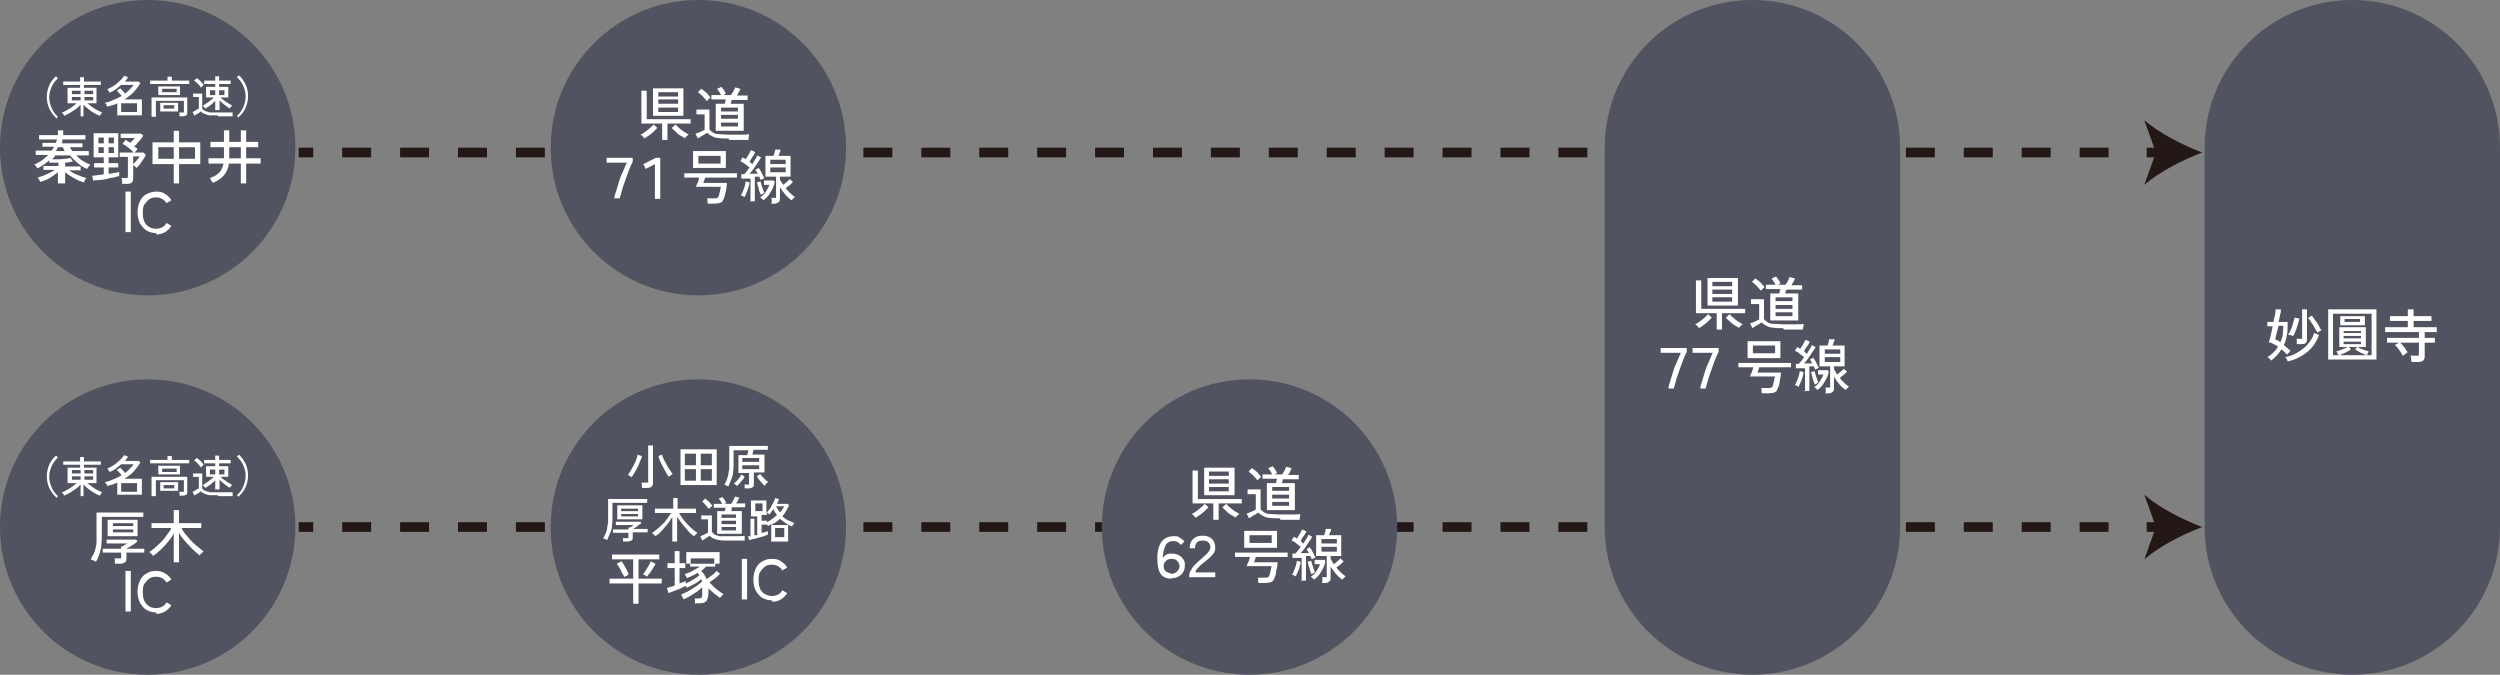 <?xml version="1.0" encoding="UTF-8"?>
<svg id="_レイヤー_1" data-name="レイヤー_1" xmlns="http://www.w3.org/2000/svg" version="1.1" viewBox="0 0 518 139.8">
  <rect x="0" y="0" width="518" height="139.8" fill="#808080" stroke="none"/>
  <!-- Generator: Adobe Illustrator 29.5.1, SVG Export Plug-In . SVG Version: 2.1.0 Build 141)  -->
  <defs>
    <style>
      .st0 {
        stroke-dasharray: 6 6;
      }

      .st0, .st1 {
        fill: none;
        stroke: #231815;
        stroke-miterlimit: 10;
        stroke-width: 2px;
      }

      .st2 {
        fill: #231815;
      }

      .st3 {
        fill: #515360;
      }

      .st4 {
        fill: #fff;
      }
    </style>
  </defs>
  <g>
    <line class="st1" x1="61.9" y1="31.6" x2="64.9" y2="31.6"/>
    <line class="st0" x1="70.9" y1="31.6" x2="441.8" y2="31.6"/>
    <line class="st1" x1="444.8" y1="31.6" x2="447.8" y2="31.6"/>
    <path class="st2" d="M456.3,31.6c-4,1.5-8.9,4-12,6.7l2.4-6.7-2.4-6.7c3.1,2.7,8,5.2,12,6.7Z"/>
  </g>
  <g>
    <line class="st1" x1="61.9" y1="109.2" x2="64.9" y2="109.2"/>
    <line class="st0" x1="70.9" y1="109.2" x2="441.8" y2="109.2"/>
    <line class="st1" x1="444.8" y1="109.2" x2="447.8" y2="109.2"/>
    <path class="st2" d="M456.3,109.2c-4,1.5-8.9,4-12,6.7l2.4-6.7-2.4-6.7c3.1,2.7,8,5.2,12,6.7Z"/>
  </g>
  <g>
    <g>
      <circle class="st3" cx="30.6" cy="30.6" r="30.6"/>
      <g>
        <path class="st4" d="M11.6,24.4c-.6-.5-1-1.2-1.4-1.9-.3-.7-.5-1.5-.5-2.4s.2-1.7.5-2.4c.3-.7.8-1.4,1.4-1.9l.4.4c-.5.5-1,1.1-1.3,1.8-.3.7-.5,1.4-.5,2.2s.2,1.5.5,2.2c.3.7.7,1.2,1.3,1.8l-.4.4Z"/>
        <path class="st4" d="M16.7,24.1v-2.4c-.3.3-.6.6-1,.9-.4.3-.8.5-1.2.8-.4.2-.8.4-1.2.6,0,0,0-.1-.1-.2,0,0-.1-.2-.2-.3,0,0-.1-.1-.2-.2.4-.1.8-.3,1.1-.5.4-.2.7-.4,1.1-.7.3-.2.6-.5.9-.7h-1.9v-3.2h2.6v-.6h-3.5v-.7h3.5v-.9h.8v.9h3.5v.7h-3.5v.6h2.6v3.2h-1.9c.3.2.6.5.9.7.3.2.7.5,1.1.7.4.2.8.4,1.1.5,0,0-.1,0-.2.2,0,0-.1.2-.2.3s-.1.2-.1.2c-.4-.2-.8-.3-1.2-.6-.4-.2-.8-.5-1.2-.8-.4-.3-.7-.6-1-.9v2.4h-.8ZM14.9,19.5h1.8v-.7h-1.8v.7ZM14.9,20.8h1.8v-.7h-1.8v.7ZM17.5,19.5h1.8v-.7h-1.8v.7ZM17.5,20.8h1.8v-.7h-1.8v.7Z"/>
        <path class="st4" d="M24.3,24v-2.6c-.3.2-.7.3-1,.4s-.7.2-1.1.3c0,0,0-.1-.1-.3,0-.1-.1-.2-.2-.3,0,0-.1-.2-.2-.2.6-.1,1.2-.3,1.8-.6.6-.2,1.1-.5,1.7-.8-.1-.2-.3-.4-.5-.6s-.3-.4-.5-.5l.7-.5c.1.1.3.3.5.5s.4.4.5.6c.4-.3.7-.5,1-.9.3-.3.6-.6.8-.9h-2.6c-.4.3-.7.6-1.1.9-.4.3-.8.5-1.3.7,0,0,0-.1-.1-.2s-.1-.2-.2-.3-.1-.2-.2-.2c.3-.1.6-.3,1-.5.3-.2.7-.4,1-.7.3-.3.6-.5.9-.8.3-.3.5-.6.6-.8l.8.3c0,.2-.2.3-.3.5-.1.1-.2.3-.3.4h2.8l.4.3c-.4.7-.9,1.3-1.4,1.9-.6.6-1.2,1-1.9,1.5h3.6v3.3h-5ZM25.1,23.2h3.3v-1.8h-3.3v1.8Z"/>
        <path class="st4" d="M31.1,17.4v-.7h3.6v-.8h.9v.8h3.6v.7h-8ZM31.4,24.1v-3.9h7.4v3.1c0,.3,0,.5-.2.6-.2.1-.4.2-.7.2h-.7c0-.1,0-.2,0-.4,0-.2,0-.3-.1-.4h.7c.1,0,.2,0,.3,0,0,0,0-.1,0-.2v-2.2h-5.8v3.3h-.8ZM32.8,19.7v-1.8h4.5v1.8h-4.5ZM33.2,23.1v-1.8h3.7v1.8h-3.7ZM33.6,19.1h3v-.7h-3v.7ZM33.9,22.5h2.2v-.7h-2.2v.7Z"/>
        <path class="st4" d="M45.1,23.9c-.6,0-1.1,0-1.6,0-.4,0-.8-.2-1.1-.3-.3-.1-.6-.3-.8-.5-.1,0-.2.2-.4.3-.2.1-.3.2-.5.3-.2.1-.3.2-.4.3l-.4-.8c.1,0,.2-.1.4-.2s.3-.2.5-.3.3-.2.4-.2v-2.4h-1.2v-.7h1.9v3.1c.1.2.4.4.6.5.3.1.6.2,1,.3.4,0,.9,0,1.5,0s1.3,0,1.9,0c.5,0,1,0,1.3,0,0,0,0,.1,0,.2,0,.1,0,.2,0,.3s0,.2,0,.3c-.1,0-.3,0-.6,0s-.5,0-.8,0-.6,0-.8,0h-.8ZM41.6,18.1c-.1-.2-.2-.3-.4-.5-.2-.2-.3-.4-.5-.5-.2-.2-.3-.3-.5-.4l.6-.5c.1.1.3.2.5.4s.4.3.5.5c.2.2.3.3.4.5,0,0,0,0-.2.2s-.2.1-.2.2c0,0-.1.1-.2.2ZM44.6,22.9v-2c-.3.3-.6.6-1,.9-.4.3-.7.5-1.1.7,0,0-.1-.2-.2-.3-.1-.1-.2-.2-.3-.3.2-.1.5-.3.8-.5.3-.2.6-.4.8-.6s.5-.4.7-.6h-1.6v-2.2h1.9v-.6h-2.3v-.7h2.3v-.9h.8v.9h2.4v.7h-2.4v.6h1.9v2.2h-1.6c.2.2.4.4.7.6.3.2.6.4.9.6.3.2.6.3.8.5,0,0-.1,0-.2.2,0,0-.1.2-.2.2s-.1.1-.1.2c-.3-.2-.7-.5-1.1-.8-.4-.3-.7-.6-1-.9v2h-.8ZM43.5,19.7h1.1v-1h-1.1v1ZM45.4,19.7h1.1v-1h-1.1v1Z"/>
        <path class="st4" d="M49.5,24.4l-.4-.4c.6-.5,1-1.1,1.3-1.8.3-.7.5-1.4.5-2.2s-.2-1.5-.5-2.2c-.3-.7-.7-1.2-1.3-1.8l.4-.4c.6.5,1,1.2,1.4,1.9.3.7.5,1.5.5,2.4s-.2,1.7-.5,2.4c-.3.7-.8,1.4-1.4,1.9Z"/>
        <path class="st4" d="M12,38v-2.3c-.5.4-1.1.8-1.7,1.2-.7.4-1.3.6-2,.8,0,0,0-.2-.1-.3s-.1-.2-.2-.3c0-.1-.1-.2-.2-.3.6-.2,1.3-.4,1.9-.7.6-.3,1.2-.6,1.7-.9h-2.4v-.8h3.1v-.7c-.3,0-.7,0-1,0-.3,0-.6,0-.9,0,0,0,0-.1,0-.2,0,0,0-.2,0-.3-.3.3-.7.6-1.1.9-.4.3-.9.5-1.3.8,0-.1-.2-.2-.3-.4s-.3-.3-.4-.4c1.2-.5,2.1-1.2,2.9-2h-2.6v-.9h3.3c0-.1.2-.3.3-.4,0-.1.2-.3.2-.4h-2.4v-.8h2.8c0-.2.2-.5.2-.7h-3.7v-.9h3.9c0-.2,0-.3,0-.5,0-.2,0-.3,0-.5h1.1c0,.2,0,.4,0,.5,0,.2,0,.3,0,.5h4.6v.9h-4.8c0,.1,0,.3,0,.4,0,.1,0,.2-.1.4h4.3v.8h-2.6c.1.3.3.5.5.8h3.4v.9h-2.6c.4.4.8.8,1.3,1.1.5.3,1,.6,1.6.8,0,0-.1.2-.2.3s-.2.2-.3.3c0,.1-.1.2-.2.3-.7-.3-1.3-.7-1.9-1.2-.6-.5-1.1-1-1.6-1.6h-3c-.2.3-.5.6-.7.8.4,0,.9,0,1.3,0,.5,0,.9,0,1.4-.1.4,0,.8-.1,1.1-.2l.5.8c-.4,0-1,.2-1.6.2v.8h3.2v.8h-2.4c.5.3,1,.7,1.7.9.6.3,1.3.5,1.9.7,0,0-.2.2-.3.4-.1.2-.2.3-.2.5-.7-.2-1.4-.5-2.1-.9s-1.3-.8-1.8-1.2v2.3h-1ZM11.6,31.3h1.8c0-.1-.2-.3-.2-.4l-.2-.4h-1c-.1.3-.3.5-.4.8Z"/>
        <path class="st4" d="M19.3,37.4l-.2-1c.3,0,.6,0,1-.1.4,0,.9-.1,1.4-.2v-1.4h-2v-.9h2v-1.2h-2.1v-5h5.1v5h-2v1.2h2v.9h-2v1.3c.5,0,.9-.1,1.3-.2.4,0,.7-.1.9-.2v.9c-.3,0-.7.2-1.2.3-.5,0-1,.2-1.5.3s-1,.2-1.5.2c-.5,0-.9.1-1.2.1ZM20.4,29.7h1.1v-1.2h-1.1v1.2ZM20.4,31.7h1.1v-1.2h-1.1v1.2ZM22.5,29.7h1.1v-1.2h-1.1v1.2ZM22.5,31.7h1.1v-1.2h-1.1v1.2ZM25.3,38c0-.2,0-.3,0-.6s-.1-.4-.2-.5h1c.2,0,.3,0,.3,0,0,0,.1-.2.1-.3v-4.1h-1.7v-.9h2.9c-.3-.3-.7-.7-1.1-1-.4-.3-.8-.6-1.2-.8l.6-.8c.2,0,.3.2.5.3.2.1.4.2.5.3.1-.2.3-.3.5-.5.2-.2.3-.4.4-.5h-2.9v-.9h4.2l.5.4c-.1.2-.3.4-.5.7-.2.3-.4.5-.7.8-.2.3-.4.5-.7.7.1.1.2.2.4.3.1,0,.2.2.3.3l-.6.7h1.8l.5.5c-.1.3-.3.6-.5.9s-.5.7-.7,1c-.2.3-.5.6-.7.8,0,0-.2-.2-.3-.3s-.3-.2-.4-.3v2.7c0,.4-.1.7-.3.9s-.5.3-1,.3h-.9ZM27.6,34c.1-.1.3-.3.5-.5.2-.2.3-.4.5-.6s.3-.4.3-.5h-1.3v1.6Z"/>
        <path class="st4" d="M36,38v-4h-4.4v-4.5h4.4v-2.4h1.1v2.4h4.4v4.5h-4.4v4h-1.1ZM32.8,32.9h3.2v-2.4h-3.2v2.4ZM37.1,32.9h3.3v-2.4h-3.3v2.4Z"/>
        <path class="st4" d="M49.9,38v-4.1h-2.5c0,.7-.3,1.2-.5,1.7-.3.5-.6.9-1.1,1.3s-1,.7-1.7,1c0,0,0-.2-.2-.3s-.2-.3-.2-.4-.2-.2-.2-.3c.5-.2,1-.4,1.4-.7s.7-.6.9-.9c.2-.4.4-.8.5-1.4h-3.1v-1.1h3.2c0,0,0-.2,0-.3,0,0,0-.2,0-.3v-1.7h-2.8v-1.1h2.8v-2.4h1.1v2.4h2.4v-2.4h1.1v2.4h2.5v1.1h-2.5v2.3h3v1.1h-3v4.1h-1.1ZM47.5,32.8h2.4v-2.3h-2.4v2c0,0,0,.2,0,.3Z"/>
        <path class="st4" d="M26,48.1v-8.4h1.1v8.4h-1.1Z"/>
        <path class="st4" d="M32.4,48.3c-.8,0-1.4-.2-2-.5-.6-.4-1-.9-1.4-1.5-.3-.7-.5-1.4-.5-2.3s.2-1.7.5-2.3c.3-.7.8-1.2,1.4-1.5s1.3-.5,2-.5,1.3.1,1.8.5c.5.3,1,.7,1.3,1.3l-1,.6c-.2-.4-.6-.7-.9-.9-.4-.2-.8-.3-1.3-.3s-1,.1-1.4.4c-.4.3-.7.7-1,1.1s-.3,1.1-.3,1.8.1,1.3.3,1.7c.2.5.6.9,1,1.1.4.3.9.4,1.4.4s.9-.1,1.3-.3.7-.5.9-.9l1,.6c-.3.5-.8,1-1.3,1.3s-1.2.5-1.8.5Z"/>
      </g>
    </g>
    <g>
      <circle class="st3" cx="144.7" cy="30.6" r="30.6"/>
      <g>
        <path class="st4" d="M133.5,28.7c0,0-.1-.2-.2-.3s-.2-.2-.3-.3c-.1-.1-.2-.2-.3-.2.3-.1.6-.3,1-.6.3-.2.7-.5,1-.8.3-.3.6-.5.7-.7l.8.7c-.2.2-.5.5-.8.8-.3.3-.7.6-1,.8s-.7.5-1,.6ZM137.2,29v-3.4h-4.3v-6.8h1.1v5.9h9.1v.9h-4.8v3.4h-1.1ZM135.3,24v-5.7h6.3v5.7h-6.3ZM136.4,20h4.1v-.9h-4.1v.9ZM136.4,21.5h4.1v-.9h-4.1v.9ZM136.4,23.2h4.1v-.9h-4.1v.9ZM142,28.7c-.3-.2-.6-.4-1-.6s-.7-.5-1-.8c-.3-.3-.6-.5-.8-.8l.8-.7c.2.2.4.5.7.7.3.3.6.5,1,.8.4.2.7.4,1,.6,0,0-.1.1-.3.2-.1.1-.2.2-.3.3-.1.1-.2.2-.2.3Z"/>
        <path class="st4" d="M151,28.7c-.8,0-1.5,0-2.1-.1-.6,0-1-.2-1.4-.4-.4-.2-.7-.4-1-.7-.1.1-.3.2-.6.4-.2.1-.5.3-.7.4-.2.1-.4.3-.6.4l-.5-1c.1,0,.3-.1.6-.2.2-.1.5-.2.7-.3s.4-.2.6-.3v-3.2h-1.7v-1h2.7v4.1c.2.3.5.5.8.7.3.2.7.3,1.2.3.5,0,1.2.1,2,.1s1.8,0,2.5,0,1.3,0,1.7-.1c0,0,0,.2,0,.3,0,.1,0,.3-.1.5,0,.2,0,.3,0,.4-.2,0-.5,0-.8,0s-.7,0-1,0c-.4,0-.7,0-1.1,0h-1.1ZM146.4,20.9c-.1-.2-.3-.4-.5-.6-.2-.2-.4-.5-.7-.7-.2-.2-.4-.4-.6-.5l.7-.7c.2.1.4.3.7.5.2.2.5.4.7.7.2.2.4.4.5.6,0,0-.1.1-.2.2-.1,0-.2.2-.3.3-.1.1-.2.2-.2.2ZM148.3,27.1v-5.6h1.9c0-.3.1-.6.2-.9h-3v-.9h2c-.1-.2-.2-.4-.4-.7-.2-.2-.3-.4-.4-.6l.9-.4c.4.5.7.9.9,1.4l-.5.3h1.6c0-.2.2-.3.3-.5.1-.2.2-.4.3-.6s.2-.4.2-.5l1.1.3c0,.2-.2.4-.3.7-.2.3-.3.5-.4.7h2.2v.9h-3.3c0,.1,0,.3-.1.4s0,.3-.1.4h2.7v5.6h-5.7ZM149.4,23.1h3.5v-.8h-3.5v.8ZM149.4,24.6h3.5v-.8h-3.5v.8ZM149.4,26.2h3.5v-.8h-3.5v.8Z"/>
        <path class="st4" d="M127.3,41.1c0-.5.2-1,.4-1.6.2-.6.4-1.3.6-2,.2-.7.5-1.4.8-2,.3-.7.5-1.3.8-1.8h-4.2v-1h5.4v.8c-.2.4-.4.8-.6,1.3s-.4,1-.6,1.6c-.2.6-.4,1.1-.6,1.7-.2.6-.4,1.1-.5,1.6-.1.5-.3,1-.4,1.4h-1.1Z"/>
        <path class="st4" d="M135.7,41.2v-7.2l-1.9,1-.5-1,2.6-1.3h.9v8.5h-1.1Z"/>
        <path class="st4" d="M146.6,42.1c0-.1,0-.3,0-.5,0-.2,0-.4-.1-.5h1.3c.4,0,.6,0,.8-.1.2,0,.3-.3.4-.6,0-.2.1-.5.2-.8,0-.3.1-.6.2-.9h-5.2c.1-.3.2-.6.4-.9.1-.4.2-.7.3-1h-3.1v-.9h10.9v.9h-6.6c0,.2-.1.4-.2.6s-.1.4-.2.5h4.9c0,.3,0,.7-.1,1,0,.4-.1.7-.2,1.1s-.1.6-.2.8c-.1.4-.3.7-.4.9s-.4.3-.7.4c-.3,0-.7.1-1.1.1h-1.1ZM143.6,34.8v-3.5h6.8v3.5h-6.8ZM144.7,33.9h4.6v-1.6h-4.6v1.6Z"/>
        <path class="st4" d="M154.3,40.8c-.1,0-.2,0-.4-.2-.2,0-.3-.1-.4-.1.1-.2.3-.5.4-.8.1-.3.3-.7.4-1.1.1-.4.2-.7.2-1l.8.2c0,.3-.1.7-.2,1s-.2.7-.4,1.1c-.1.3-.3.6-.4.9ZM155.5,42v-5c-.4,0-.7,0-1,0-.3,0-.6,0-.9,0v-.9s0,0,.2,0,.3,0,.4,0c.3-.3.7-.8,1.1-1.4-.3-.2-.6-.5-.9-.7s-.7-.5-1-.6l.5-.8c0,0,.2.1.3.2,0,0,.2.1.3.2.1-.2.3-.4.4-.6.1-.2.3-.5.4-.7s.2-.4.3-.6l.9.4c-.2.3-.3.7-.6,1-.2.4-.4.7-.6,1,.1,0,.2.2.3.3.1,0,.2.2.3.2.2-.4.4-.7.6-1,.2-.3.3-.6.4-.8l.8.4c-.2.3-.4.7-.7,1.1-.3.4-.5.8-.8,1.2-.3.4-.6.8-.9,1.1.3,0,.6,0,.9,0,.3,0,.5,0,.8,0-.2-.3-.3-.6-.5-.8l.7-.4c.1.2.3.4.4.6s.3.5.4.8c.1.3.3.5.4.7-.1,0-.2.1-.4.2-.2,0-.3.2-.4.2,0-.2-.2-.4-.3-.7-.1,0-.3,0-.4,0-.2,0-.3,0-.5,0v5.1h-1ZM157.6,40.3c0-.1-.1-.3-.2-.5s-.2-.5-.2-.7-.2-.5-.2-.7c0-.2-.1-.4-.2-.6l.8-.2c0,.2.1.5.2.8.1.3.2.6.3.9.1.3.2.5.3.7-.1,0-.3,0-.4.2-.2,0-.3.2-.4.2ZM158.2,41.5c0,0-.2-.2-.3-.3-.1-.1-.3-.2-.4-.3.5-.3.9-.7,1.2-1.2.3-.5.6-1,.7-1.4h-1.1v-.9h2l.2.2c0,.5-.2,1-.4,1.4-.2.5-.5.9-.8,1.4-.3.4-.7.8-1.1,1.1ZM159.9,42c0-.1,0-.3,0-.5,0-.2,0-.3-.1-.5h.7c.2,0,.3,0,.3,0,0,0,0-.2,0-.3v-4.1h-2.2v-4.3h1.7c0-.2.1-.4.2-.7s.1-.5.1-.6h1.1c0,.3,0,.4-.2.7,0,.2-.1.4-.2.6h2.5v4.3h-2.2v.5c0,.2.2.4.3.6.1.2.2.4.4.6.2-.2.5-.4.7-.6.3-.2.5-.4.6-.6l.7.6c-.2.2-.4.4-.7.7-.3.2-.6.4-.8.6.3.4.6.7.9,1,.3.3.7.6,1,.8,0,0-.1.1-.2.2s-.2.2-.3.3-.2.2-.2.2c-.4-.3-.9-.7-1.3-1.2-.4-.5-.8-1-1.1-1.5v2.3c0,.4,0,.6-.3.8s-.5.3-.9.3h-.7ZM159.6,34h3.2v-.9h-3.2v.9ZM159.6,35.7h3.2v-1h-3.2v1Z"/>
      </g>
    </g>
    <g>
      <g>
        <g>
          <circle class="st3" cx="30.6" cy="109.2" r="30.6"/>
          <g>
            <path class="st4" d="M11.6,103c-.6-.5-1-1.2-1.4-1.9-.3-.7-.5-1.5-.5-2.4s.2-1.7.5-2.4c.3-.7.8-1.4,1.4-1.9l.4.4c-.5.5-1,1.1-1.3,1.8-.3.7-.5,1.4-.5,2.2s.2,1.5.5,2.2c.3.7.7,1.2,1.3,1.8l-.4.4Z"/>
            <path class="st4" d="M16.7,102.8v-2.4c-.3.3-.6.6-1,.9-.4.3-.8.5-1.2.8-.4.2-.8.4-1.2.6,0,0,0-.1-.1-.2,0,0-.1-.2-.2-.3,0,0-.1-.1-.2-.2.4-.1.8-.3,1.1-.5.4-.2.7-.4,1.1-.7.3-.2.6-.5.9-.7h-1.9v-3.2h2.6v-.6h-3.5v-.7h3.5v-.9h.8v.9h3.5v.7h-3.5v.6h2.6v3.2h-1.9c.3.2.6.5.9.7s.7.5,1.1.7c.4.2.8.4,1.1.5,0,0-.1,0-.2.2,0,0-.1.2-.2.3,0,0-.1.2-.1.2-.4-.2-.8-.3-1.2-.6-.4-.2-.8-.5-1.2-.8-.4-.3-.7-.6-1-.9v2.4h-.8ZM14.9,98.1h1.8v-.7h-1.8v.7ZM14.9,99.4h1.8v-.7h-1.8v.7ZM17.5,98.1h1.8v-.7h-1.8v.7ZM17.5,99.4h1.8v-.7h-1.8v.7Z"/>
            <path class="st4" d="M24.3,102.6v-2.6c-.3.1-.7.3-1,.4s-.7.2-1.1.3c0,0,0-.2-.1-.3s-.1-.2-.2-.3c0,0-.1-.2-.2-.2.6-.1,1.2-.3,1.8-.6.6-.2,1.1-.5,1.7-.8-.1-.2-.3-.4-.5-.6s-.3-.4-.5-.5l.7-.5c.1.1.3.3.5.5.2.2.4.4.5.6.4-.3.7-.5,1-.9.3-.3.6-.6.8-.9h-2.6c-.4.3-.7.6-1.1.9-.4.3-.8.5-1.3.7,0,0,0-.1-.1-.2s-.1-.2-.2-.3-.1-.2-.2-.2c.3-.1.6-.3,1-.5.3-.2.7-.4,1-.7.3-.3.6-.5.9-.8.3-.3.5-.6.6-.8l.8.3c0,.2-.2.3-.3.5-.1.1-.2.3-.3.4h2.8l.4.3c-.4.7-.9,1.3-1.4,1.9s-1.2,1-1.9,1.5h3.6v3.3h-5ZM25.1,101.9h3.3v-1.8h-3.3v1.8Z"/>
            <path class="st4" d="M31.1,96v-.7h3.6v-.8h.9v.8h3.6v.7h-8ZM31.4,102.7v-3.9h7.4v3.1c0,.3,0,.5-.2.6-.2.1-.4.2-.7.2h-.7c0-.1,0-.2,0-.4,0-.2,0-.3-.1-.4h.7c.1,0,.2,0,.3,0,0,0,0-.1,0-.2v-2.2h-5.8v3.3h-.8ZM32.8,98.3v-1.8h4.5v1.8h-4.5ZM33.2,101.7v-1.8h3.7v1.8h-3.7ZM33.6,97.8h3v-.7h-3v.7ZM33.9,101.2h2.2v-.7h-2.2v.7Z"/>
            <path class="st4" d="M45.1,102.6c-.6,0-1.1,0-1.6,0-.4,0-.8-.2-1.1-.3-.3-.1-.6-.3-.8-.5-.1,0-.2.2-.4.3-.2.1-.3.2-.5.3s-.3.2-.4.3l-.4-.8c.1,0,.2-.1.4-.2s.3-.2.5-.3.3-.2.4-.2v-2.4h-1.2v-.7h1.9v3.1c.1.2.4.4.6.5.3.1.6.2,1,.3.4,0,.9,0,1.5,0s1.3,0,1.9,0c.5,0,1,0,1.3,0,0,0,0,.1,0,.2,0,.1,0,.2,0,.3,0,.1,0,.2,0,.3-.1,0-.3,0-.6,0-.2,0-.5,0-.8,0s-.6,0-.8,0h-.8ZM41.6,96.8c-.1-.1-.2-.3-.4-.5s-.3-.4-.5-.5c-.2-.2-.3-.3-.5-.4l.6-.5c.1.1.3.2.5.4s.4.3.5.5c.2.2.3.3.4.5,0,0,0,0-.2.2,0,0-.2.1-.2.2,0,0-.1.1-.2.2ZM44.6,101.5v-2c-.3.3-.6.6-1,.9-.4.3-.7.5-1.1.7,0,0-.1-.2-.2-.3-.1-.1-.2-.2-.3-.3.2-.1.5-.3.8-.5.3-.2.6-.4.8-.6.3-.2.5-.4.7-.6h-1.6v-2.2h1.9v-.6h-2.3v-.7h2.3v-.9h.8v.9h2.4v.7h-2.4v.6h1.9v2.2h-1.6c.2.2.4.4.7.6.3.2.6.4.9.6.3.2.6.3.8.5,0,0-.1,0-.2.2,0,0-.1.2-.2.2s-.1.1-.1.2c-.3-.2-.7-.5-1.1-.8-.4-.3-.7-.6-1-.9v2h-.8ZM43.5,98.3h1.1v-1h-1.1v1ZM45.4,98.3h1.1v-1h-1.1v1Z"/>
            <path class="st4" d="M49.5,103l-.4-.4c.6-.5,1-1.1,1.3-1.8.3-.7.5-1.4.5-2.2s-.2-1.5-.5-2.2c-.3-.7-.7-1.2-1.3-1.8l.4-.4c.6.5,1,1.2,1.4,1.9.3.7.5,1.5.5,2.4s-.2,1.7-.5,2.4c-.3.7-.8,1.4-1.4,1.9Z"/>
            <path class="st4" d="M19.8,116.3c-.1,0-.3-.1-.5-.2-.2,0-.4-.2-.5-.2.2-.4.4-.8.6-1.1.2-.4.3-.8.4-1.2.1-.4.2-.9.2-1.5,0-.5,0-1.2,0-1.9v-4h9.7v.9h-8.6v3.1c0,1,0,1.8-.1,2.6,0,.7-.2,1.4-.4,2-.2.6-.4,1.1-.8,1.7ZM23.8,116.7c0-.2,0-.3,0-.5,0-.2,0-.4-.1-.5h1.1c.2,0,.3,0,.3,0,0,0,0-.2,0-.3v-.9h-3.8v-.8h3.8v-.5h.3c0,0,.2,0,.3-.2s.3-.1.4-.2.2-.1.3-.2h-4.3v-.8h6.1l.3.4c-.1,0-.3.2-.5.4-.2.1-.4.3-.7.4-.2.2-.4.3-.6.4-.2.1-.4.2-.5.3h3.7v.8h-3.7v1.2c0,.4-.1.7-.3.8s-.5.3-1,.3h-1.1ZM22.3,111.1v-3.4h6.2v3.4h-6.2ZM23.4,109h4.2v-.6h-4.2v.6ZM23.4,110.3h4.2v-.6h-4.2v.6Z"/>
            <path class="st4" d="M36,116.6v-6.1c-.3.6-.7,1.2-1.2,1.8s-1,1.1-1.5,1.6c-.5.5-1,.9-1.6,1.3,0,0-.1-.2-.2-.3-.1-.1-.2-.2-.3-.3-.1,0-.2-.2-.3-.2.4-.3.9-.6,1.3-1s.9-.8,1.3-1.2c.4-.4.8-.9,1.1-1.4.4-.5.7-.9.9-1.4h-4.1v-1h4.6v-2.7h1.1v2.7h4.6v1h-4.1c.3.6.7,1.2,1.2,1.7.5.6,1,1.2,1.6,1.7s1.2,1,1.8,1.5c0,0-.2.1-.3.2-.1.1-.2.2-.3.3s-.2.2-.2.3c-.5-.4-1.1-.9-1.6-1.4-.5-.5-1-1.1-1.5-1.6-.5-.6-.9-1.1-1.2-1.7v6.1h-1.1Z"/>
            <path class="st4" d="M26,126.7v-8.4h1.1v8.4h-1.1Z"/>
            <path class="st4" d="M32.4,126.9c-.8,0-1.4-.2-2-.5s-1-.9-1.4-1.5c-.3-.7-.5-1.4-.5-2.3s.2-1.7.5-2.3c.3-.7.8-1.2,1.4-1.5.6-.4,1.3-.5,2-.5s1.3.2,1.8.5,1,.7,1.3,1.3l-1,.6c-.2-.4-.6-.7-.9-.9s-.8-.3-1.3-.3-1,.1-1.4.4c-.4.3-.7.7-1,1.1s-.3,1.1-.3,1.8.1,1.3.3,1.7.6.9,1,1.1c.4.3.9.4,1.4.4s.9-.1,1.3-.3.7-.5.9-.9l1,.6c-.3.5-.8,1-1.3,1.3s-1.2.5-1.8.5Z"/>
          </g>
        </g>
        <g>
          <circle class="st3" cx="144.7" cy="109.2" r="30.6"/>
          <g>
            <path class="st4" d="M130.9,98.9c-.1,0-.2-.2-.4-.3-.2,0-.3-.2-.4-.2.2-.3.4-.5.6-.9s.4-.7.6-1.1c.2-.4.4-.7.5-1.1.1-.4.3-.7.3-1.1l.9.3c0,.3-.2.7-.4,1.1-.1.4-.3.8-.5,1.2-.2.4-.4.8-.6,1.1-.2.4-.4.7-.6.9ZM133,101c0-.1,0-.3,0-.5,0-.2,0-.3-.1-.5h1.1c.1,0,.2,0,.3,0,0,0,0-.1,0-.3v-7.4h1v7.8c0,.6-.4,1-1.1,1h-1.1ZM138.6,98.8c-.2-.2-.4-.5-.6-.9s-.4-.7-.6-1.1c-.2-.4-.4-.8-.6-1.2-.2-.4-.3-.8-.4-1.1l.8-.3c0,.3.2.7.4,1.1.2.4.4.7.6,1.1s.4.7.6,1c.2.3.4.6.6.8-.1,0-.3.2-.4.3-.2.1-.3.2-.4.3Z"/>
            <path class="st4" d="M141,100.5v-7.4h7.5v7.4h-7.5ZM141.9,96.4h2.3v-2.4h-2.3v2.4ZM141.9,99.6h2.3v-2.4h-2.3v2.4ZM145.2,96.4h2.3v-2.4h-2.3v2.4ZM145.2,99.6h2.3v-2.4h-2.3v2.4Z"/>
            <path class="st4" d="M154.3,101.2c0-.1,0-.3,0-.4,0-.2,0-.3-.1-.4h.7c.1,0,.2,0,.3,0,0,0,0-.1,0-.3v-2.1h-2.2v-3.7h1.8c0-.2.1-.3.2-.5,0-.2,0-.3.1-.5h-3.1v2.4c0,.8,0,1.5-.1,2.1,0,.6-.2,1.1-.4,1.6s-.4.9-.6,1.4c0,0-.2-.1-.4-.2s-.3-.1-.4-.2c.2-.3.3-.6.5-1,.1-.3.2-.6.3-1,0-.4.1-.8.2-1.2,0-.5,0-1,0-1.6v-3.2h8v.8h-3c0,.1,0,.3-.1.5s0,.3-.1.5h2.5v3.7h-2.2v2.4c0,.3,0,.6-.3.7s-.4.2-.8.2h-.7ZM152.7,100.7c0,0-.2-.2-.3-.3-.1-.1-.3-.2-.4-.2.2-.1.4-.3.6-.5s.4-.4.6-.7.3-.4.4-.7l.7.5c-.1.2-.3.5-.5.7s-.4.5-.6.7-.4.4-.6.6ZM153.8,95.7h3.5v-.8h-3.5v.8ZM153.8,97.2h3.5v-.8h-3.5v.8ZM158.5,100.7c-.2-.2-.4-.3-.6-.6-.2-.2-.4-.4-.6-.7s-.4-.5-.5-.7l.7-.5c.1.2.3.4.5.6.2.2.4.4.6.6.2.2.4.4.6.5,0,0-.2.1-.3.2-.1.1-.3.2-.3.3Z"/>
            <path class="st4" d="M125.8,111.9c0,0-.2-.1-.4-.2-.2,0-.3-.1-.4-.2.2-.3.3-.6.5-1s.2-.7.3-1c0-.4.1-.8.2-1.2,0-.5,0-1,0-1.6v-3.3h8.1v.8h-7.2v2.6c0,.8,0,1.5-.1,2.1,0,.6-.2,1.2-.4,1.6-.2.5-.4.9-.6,1.4ZM129.1,112.3c0-.1,0-.3,0-.4s0-.3-.1-.4h.9c.1,0,.2,0,.3,0,0,0,0-.1,0-.3v-.8h-3.2v-.7h3.2v-.4h.3c0,0,.1,0,.2-.1.1,0,.2-.1.3-.2.1,0,.2-.1.2-.2h-3.6v-.7h5.1l.2.3c-.1,0-.2.2-.4.3-.2.1-.4.2-.5.4-.2.1-.4.2-.5.3-.2.1-.3.2-.4.2h3.1v.7h-3.1v1c0,.3,0,.6-.3.7-.2.1-.4.2-.8.2h-.9ZM127.9,107.6v-2.9h5.2v2.9h-5.2ZM128.7,105.9h3.5v-.5h-3.5v.5ZM128.7,107h3.5v-.5h-3.5v.5Z"/>
            <path class="st4" d="M139.3,112.2v-5.1c-.3.5-.6,1-1,1.5s-.8.9-1.2,1.4-.9.8-1.3,1.1c0,0-.1-.1-.2-.2,0,0-.2-.2-.3-.3,0,0-.2-.1-.2-.2.4-.2.7-.5,1.1-.8.4-.3.7-.7,1.1-1s.7-.8,1-1.2c.3-.4.5-.8.8-1.1h-3.4v-.9h3.8v-2.2h.9v2.2h3.8v.9h-3.5c.3.5.6,1,1,1.5.4.5.9,1,1.3,1.4.5.5,1,.9,1.5,1.2,0,0-.1.1-.2.2,0,0-.2.2-.3.3,0,0-.2.2-.2.2-.5-.3-.9-.7-1.3-1.2s-.8-.9-1.2-1.4c-.4-.5-.7-1-1-1.4v5.1h-.9Z"/>
            <path class="st4" d="M150.8,112c-.7,0-1.3,0-1.7-.1-.5,0-.8-.2-1.2-.3-.3-.1-.6-.3-.8-.6-.1,0-.3.2-.5.3-.2.1-.4.2-.6.4-.2.1-.4.2-.5.3l-.4-.9c.1,0,.3-.1.5-.2.2,0,.4-.2.6-.3.2,0,.4-.2.5-.3v-2.7h-1.4v-.8h2.2v3.4c.2.2.4.4.6.6.3.1.6.2,1,.3.4,0,1,0,1.6,0s1.5,0,2.1,0c.6,0,1.1,0,1.5-.1,0,0,0,.1,0,.3,0,.1,0,.2,0,.4,0,.1,0,.2,0,.3-.2,0-.4,0-.6,0-.3,0-.5,0-.9,0s-.6,0-.9,0h-.9ZM146.9,105.5c-.1-.2-.3-.3-.4-.5s-.4-.4-.5-.6-.4-.3-.5-.5l.6-.6c.2.1.3.3.5.4s.4.4.6.6c.2.2.3.4.4.5,0,0-.1,0-.2.2,0,0-.2.2-.3.2,0,0-.1.1-.2.2ZM148.6,110.6v-4.7h1.6c0-.3.1-.5.2-.7h-2.5v-.8h1.7c0-.2-.2-.4-.3-.6-.1-.2-.3-.4-.4-.5l.8-.3c.3.4.6.8.8,1.2l-.4.2h1.4c0-.1.2-.3.3-.5s.2-.3.3-.5c0-.2.1-.3.2-.5l.9.2c0,.1-.2.3-.3.6-.1.2-.2.4-.4.6h1.9v.8h-2.8c0,.1,0,.2,0,.4,0,.1,0,.3-.1.4h2.2v4.7h-4.8ZM149.5,107.3h3v-.7h-3v.7ZM149.5,108.6h3v-.7h-3v.7ZM149.5,109.9h3v-.7h-3v.7Z"/>
            <path class="st4" d="M159.8,112v-3.4c-.1,0-.2.1-.3.2-.1,0-.2.1-.4.2,0,0,0-.2-.2-.3h-1.1v1.7c.3,0,.5-.1.8-.2.2,0,.4-.1.5-.2v.8c-.2,0-.5.2-.8.3-.3.1-.7.2-1.1.3-.4.1-.7.2-1.1.3-.3,0-.6.2-.9.2l-.2-.8c0,0,.2,0,.2,0,0,0,.2,0,.3,0v-3.6h.8v3.4c.1,0,.2,0,.3,0,0,0,.2,0,.3,0v-3.9h-1.3v-3.3h3.2v2.6c.2-.2.3-.4.5-.6.2-.2.4-.5.5-.8.2-.3.3-.6.5-.9s.2-.6.3-.8l.8.2c0,.1-.1.3-.2.5s-.1.3-.2.5h2.2l.3.3c-.4.8-.8,1.6-1.4,2.3.4.3.7.6,1.2.8.4.2.9.4,1.3.6,0,0-.1.1-.2.2,0,.1-.1.2-.2.3,0,0-.1.2-.1.2-.4-.2-.9-.4-1.3-.7-.4-.3-.8-.6-1.2-.9-.5.5-1.1.9-1.8,1.3h3.5v3.4h-3.6ZM156.5,105.9h1.5v-1.6h-1.5v1.6ZM158.9,108.2c.4-.2.8-.4,1.1-.7.4-.3.7-.5,1-.8-.3-.3-.5-.7-.8-1.2-.1.2-.3.4-.4.6-.1.2-.3.4-.4.5,0,0-.1-.1-.2-.2s-.2-.2-.3-.2v.5h-1.1v1.2h1.1v.3ZM160.6,111.3h1.9v-1.9h-1.9v1.9ZM161.6,106.2c.4-.4.7-.9.9-1.3h-1.7c.1.2.2.4.4.7.1.2.3.4.5.6Z"/>
            <path class="st4" d="M131.2,125.1v-4.2h-4.9v-1h4.9v-4h-4.4v-1h9.8v1h-4.3v4h4.8v1s-4.8,0-4.8,0v4.2h-1.2ZM129.3,119.5c0-.2-.2-.4-.3-.6s-.3-.5-.4-.8-.3-.5-.4-.7c-.1-.2-.3-.4-.4-.6l1-.5c.1.2.2.3.4.6.1.2.3.5.4.7s.3.5.4.8c.1.2.2.4.3.6,0,0-.2,0-.3.2s-.3.1-.4.2c-.1,0-.2.1-.3.2ZM134.2,119.5c0,0-.2-.1-.3-.2-.1,0-.3-.1-.4-.2-.1,0-.2-.1-.3-.1.2-.2.4-.5.6-.8.2-.3.4-.7.6-1,.2-.3.3-.6.4-.9l1,.5c0,.2-.2.4-.3.6s-.3.5-.5.8-.3.5-.5.7c-.2.2-.3.4-.4.6Z"/>
            <path class="st4" d="M144,125.1c0-.1,0-.3,0-.6,0-.2,0-.4-.1-.5h.7c.3,0,.5,0,.6-.1.2,0,.3-.3.3-.5,0-.2,0-.6,0-1.1s0-.2,0-.3,0-.2,0-.3c-.3.3-.7.6-1.1.9-.5.3-.9.6-1.4.9-.5.3-1,.5-1.4.7,0,0,0-.2-.1-.3s-.1-.2-.2-.4c0-.1-.1-.2-.2-.3.3-.1.7-.3,1.1-.5.4-.2.8-.4,1.2-.7.4-.2.8-.5,1.1-.7.4-.3.6-.5.9-.7,0-.1,0-.2,0-.3,0,0,0-.2-.1-.3-.2.2-.5.4-.9.7-.3.2-.7.4-1.1.6-.4.2-.7.4-1.1.5,0,0,0,0,0-.2s0-.1-.1-.2h0c-.2.1-.5.2-.8.4-.3.1-.6.3-1,.4-.3.1-.7.3-1,.4-.3.1-.6.2-.8.3l-.3-1.1c.2,0,.4-.1.7-.2.3,0,.6-.2.9-.3v-3.6h-1.5v-1h1.5v-2.5h1v2.5h1.2v1h-1.2v3.2c.5-.2,1-.4,1.3-.5v.5c.3-.1.6-.3,1-.5.3-.2.7-.4,1-.6.3-.2.6-.4.8-.6,0,0-.1-.2-.2-.3,0,0-.1-.2-.2-.2-.7.5-1.5.8-2.2,1.1,0,0,0-.2-.1-.3,0-.1-.1-.2-.2-.3,0-.1-.1-.2-.2-.2.3-.1.7-.3,1.1-.4.4-.2.7-.4,1.1-.6.4-.2.7-.4,1-.6h-2v-.6h-.8v-2.4h6.9v2.4h-.9v.6h-1.9c-.3.3-.6.6-1,.9.2.2.4.4.6.7.2.3.3.6.5,1,.2-.2.5-.3.7-.5.3-.2.5-.4.8-.6.2-.2.4-.4.6-.6l.7.6c-.2.2-.4.3-.6.6-.3.2-.5.4-.8.6-.3.2-.6.4-.8.6.3.3.6.6.9.9.3.3.7.6,1,.8.3.3.7.5,1,.7,0,0-.1.1-.2.2,0,.1-.2.2-.3.3s-.1.2-.2.3c-.4-.3-.8-.6-1.2-.9s-.8-.7-1.2-1.1c0,0,0,.1,0,.2v.2c0,.7,0,1.3-.2,1.7-.1.4-.3.7-.6.8-.3.2-.6.2-1.1.2h-.6ZM143.1,116.8h4.9v-1.1h-4.9v1.1Z"/>
            <path class="st4" d="M153.7,124.2v-8.4h1.1v8.4h-1.1Z"/>
            <path class="st4" d="M160,124.4c-.8,0-1.4-.2-2-.5s-1-.9-1.4-1.5c-.3-.7-.5-1.4-.5-2.3s.2-1.7.5-2.3c.3-.7.8-1.2,1.4-1.5.6-.4,1.3-.5,2-.5s1.3.1,1.8.5c.5.3,1,.7,1.3,1.3l-1,.6c-.2-.4-.6-.7-.9-.9-.4-.2-.8-.3-1.3-.3s-1,.1-1.4.4-.7.7-1,1.1-.3,1.1-.3,1.8.1,1.3.3,1.7c.2.5.6.9,1,1.1s.9.4,1.4.4.9-.1,1.3-.3c.4-.2.7-.5.9-.9l1,.6c-.3.5-.8,1-1.3,1.3s-1.2.5-1.8.5Z"/>
          </g>
        </g>
        <g>
          <circle class="st3" cx="258.9" cy="109.2" r="30.6"/>
          <g>
            <path class="st4" d="M247.7,107.3c0,0-.1-.2-.2-.3-.1-.1-.2-.2-.3-.3-.1-.1-.2-.2-.3-.2.3-.1.6-.3,1-.6.3-.2.7-.5,1-.8.3-.3.6-.5.7-.7l.8.7c-.2.2-.5.5-.8.8s-.7.6-1,.8-.7.5-1,.6ZM251.4,107.7v-3.4h-4.3v-6.8h1.1v5.9h9.1v.9h-4.8v3.4h-1.1ZM249.5,102.6v-5.7h6.3v5.7h-6.3ZM250.5,98.6h4.1v-.9h-4.1v.9ZM250.5,100.2h4.1v-.9h-4.1v.9ZM250.5,101.8h4.1v-.9h-4.1v.9ZM256.1,107.3c-.3-.2-.6-.4-1-.6s-.7-.5-1-.8-.6-.5-.8-.8l.8-.7c.2.2.4.5.7.7.3.3.6.5,1,.8.4.2.7.4,1,.6,0,0-.1.1-.3.2-.1.1-.2.2-.3.3-.1.1-.2.2-.2.3Z"/>
            <path class="st4" d="M265.2,107.4c-.8,0-1.5,0-2.1-.1-.6,0-1-.2-1.4-.4-.4-.2-.7-.4-1-.7-.1.1-.3.2-.6.4-.2.1-.5.3-.7.4-.2.1-.4.3-.6.4l-.5-1c.1,0,.3-.1.6-.2.2-.1.5-.2.7-.3.2-.1.4-.2.6-.3v-3.2h-1.7v-1h2.7v4.1c.2.3.5.5.8.7.3.2.7.3,1.2.3.5,0,1.2.1,2,.1s1.8,0,2.5,0c.7,0,1.3,0,1.7-.1,0,0,0,.2,0,.3,0,.1,0,.3-.1.5,0,.2,0,.3,0,.4-.2,0-.5,0-.8,0-.3,0-.7,0-1,0-.4,0-.7,0-1.1,0h-1.1ZM260.5,99.5c-.1-.2-.3-.4-.5-.6-.2-.2-.4-.5-.7-.7s-.4-.4-.6-.5l.7-.7c.2.1.4.3.7.5.2.2.5.4.7.7.2.2.4.4.5.6,0,0-.1.1-.2.2-.1,0-.2.2-.3.3-.1,0-.2.2-.2.2ZM262.5,105.7v-5.6h1.9c0-.3.1-.6.2-.9h-3v-.9h2c-.1-.2-.2-.4-.4-.7s-.3-.4-.4-.6l.9-.4c.4.5.7.9.9,1.4l-.5.3h1.6c0-.2.2-.3.3-.5.1-.2.2-.4.3-.6,0-.2.2-.4.2-.5l1.1.3c0,.2-.2.4-.3.7s-.3.5-.4.7h2.2v.9h-3.3c0,.1,0,.3-.1.4s0,.3-.1.4h2.7v5.6h-5.7ZM263.6,101.7h3.5v-.8h-3.5v.8ZM263.6,103.3h3.5v-.8h-3.5v.8ZM263.6,104.8h3.5v-.8h-3.5v.8Z"/>
            <path class="st4" d="M242.7,119.9c-.6,0-1.1-.1-1.6-.4-.5-.3-.8-.8-1-1.4-.2-.6-.3-1.5-.3-2.6,0-1.5.4-2.6.9-3.3.6-.7,1.4-1.1,2.4-1.1s.9,0,1.3.3c.4.2.7.4,1,.8l-.7.7c-.2-.2-.4-.4-.7-.6-.3-.1-.5-.2-.8-.2-.8,0-1.4.3-1.7.9s-.5,1.5-.6,2.6c.2-.3.5-.5.8-.7.3-.2.7-.2,1.1-.2s1,.1,1.4.3c.4.2.7.5,1,.9s.3.8.3,1.3-.1,1-.4,1.4c-.2.4-.6.7-1,.9-.4.2-.9.3-1.4.3ZM242.7,118.9c.5,0,.9-.2,1.2-.5s.5-.7.5-1.1-.2-.8-.5-1.1c-.3-.3-.7-.4-1.1-.4s-.9.1-1.2.4c-.3.3-.5.6-.5,1.1,0,.5.2.9.5,1.1s.7.4,1.1.4Z"/>
            <path class="st4" d="M246.4,119.7v-.2c0-.4,0-.8.3-1.2.2-.4.4-.8.8-1.2.4-.4.8-.8,1.4-1.3.3-.3.6-.5.9-.8.3-.3.5-.5.7-.8s.3-.5.3-.8c0-.4-.1-.7-.4-1s-.7-.4-1.2-.4-.9.1-1.2.4c-.3.3-.4.7-.4,1.2h-1.1c0-.8.2-1.4.7-1.9.5-.5,1.1-.7,1.9-.7s1.1.1,1.5.3.7.5.9.9.3.8.3,1.3c0,.4-.1.8-.3,1.1-.2.3-.5.6-.8.9-.3.3-.7.6-1.2,1-.5.4-.9.7-1.2,1.1-.4.3-.6.7-.6,1h4.1v1h-5.4Z"/>
            <path class="st4" d="M260.7,120.7c0-.1,0-.3,0-.5,0-.2,0-.4-.1-.5h1.3c.4,0,.6,0,.8-.1.2,0,.3-.3.4-.6,0-.2.1-.5.2-.8,0-.3.1-.6.2-.9h-5.2c.1-.3.2-.6.4-.9.1-.4.2-.7.3-1h-3.1v-.9h10.9v.9h-6.6c0,.2-.1.4-.2.6,0,.2-.1.4-.2.5h4.9c0,.3,0,.7-.1,1s-.1.7-.2,1.1c0,.3-.1.6-.2.8-.1.4-.3.7-.4.9s-.4.3-.7.4c-.3,0-.7.1-1.1.1h-1.1ZM257.8,113.5v-3.5h6.8v3.5h-6.8ZM258.9,112.5h4.6v-1.6h-4.6v1.6Z"/>
            <path class="st4" d="M268.5,119.4c-.1,0-.2,0-.4-.2-.2,0-.3-.1-.4-.1.1-.2.3-.5.4-.8.1-.3.3-.7.4-1.1.1-.4.2-.7.2-1l.8.2c0,.3-.1.7-.2,1-.1.4-.2.7-.4,1.1-.1.3-.3.6-.4.9ZM269.7,120.6v-5c-.4,0-.7,0-1,0s-.6,0-.9,0v-.9s0,0,.2,0,.3,0,.4,0c.3-.3.7-.8,1.1-1.4-.3-.2-.6-.5-.9-.7-.3-.3-.7-.5-1-.6l.5-.8c0,0,.2.1.3.2,0,0,.2.1.3.2.1-.2.3-.4.4-.6.1-.2.3-.5.4-.7s.2-.4.3-.6l.9.4c-.2.3-.3.7-.6,1s-.4.7-.6,1c.1,0,.2.2.3.3s.2.2.3.2c.2-.4.4-.7.6-1,.2-.3.3-.6.4-.8l.8.4c-.2.3-.4.7-.7,1.1s-.5.8-.8,1.2c-.3.4-.6.8-.9,1.1.3,0,.6,0,.9,0,.3,0,.5,0,.8,0-.2-.3-.3-.6-.5-.8l.7-.4c.1.2.3.4.4.6.1.3.3.5.4.8.1.3.3.5.4.7-.1,0-.2.1-.4.2-.2,0-.3.2-.4.2,0-.2-.2-.4-.3-.7-.1,0-.3,0-.4,0-.2,0-.3,0-.5,0v5.1h-1ZM271.7,118.9c0-.1-.1-.3-.2-.5,0-.2-.2-.5-.2-.7s-.2-.5-.2-.7c0-.2-.1-.4-.2-.6l.8-.2c0,.2.1.5.2.8.1.3.2.6.3.9.1.3.2.5.3.7-.1,0-.3,0-.4.2-.2,0-.3.2-.4.2ZM272.3,120.1c0,0-.2-.2-.3-.3-.1-.1-.3-.2-.4-.3.5-.3.9-.7,1.2-1.2.3-.5.6-1,.7-1.4h-1.1v-.9h2l.2.2c0,.5-.2,1-.4,1.4-.2.5-.5.9-.8,1.4-.3.4-.7.8-1.1,1.1ZM274,120.6c0-.1,0-.3,0-.5,0-.2,0-.3-.1-.5h.7c.2,0,.3,0,.3,0,0,0,0-.2,0-.3v-4.1h-2.2v-4.3h1.7c0-.2.1-.4.2-.7,0-.3.1-.5.1-.6h1.1c0,.3,0,.4-.2.7s-.1.4-.2.6h2.5v4.3h-2.2v.5c0,.2.2.4.3.6.1.2.2.4.4.6.2-.2.5-.4.7-.6.3-.2.5-.4.6-.6l.7.6c-.2.2-.4.4-.7.7-.3.2-.6.4-.8.6.3.4.6.7.9,1s.7.6,1,.8c0,0-.1.1-.2.2,0,0-.2.2-.3.3,0,0-.2.2-.2.2-.4-.3-.9-.7-1.3-1.2s-.8-1-1.1-1.5v2.3c0,.4,0,.6-.3.8-.2.2-.5.3-.9.3h-.7ZM273.8,112.6h3.2v-.9h-3.2v.9ZM273.8,114.3h3.2v-1h-3.2v1Z"/>
          </g>
        </g>
      </g>
      <g>
        <path class="st3" d="M393.7,31.2c0-.2,0-.4,0-.6,0-16.9-13.7-30.6-30.6-30.6s-30.6,13.7-30.6,30.6,0,.5,0,.7v77.2c0,.2,0,.5,0,.7,0,16.9,13.7,30.6,30.6,30.6s30.6-13.7,30.6-30.6,0-.4,0-.6V31.2Z"/>
        <g>
          <path class="st4" d="M352,68c0,0-.1-.2-.2-.3,0-.1-.2-.2-.3-.3-.1-.1-.2-.2-.3-.2.3-.1.6-.3,1-.6.3-.2.7-.5,1-.8.3-.3.6-.5.7-.7l.8.7c-.2.2-.5.5-.8.8-.3.3-.7.6-1,.8-.3.3-.7.5-1,.6ZM355.7,68.3v-3.4h-4.3v-6.8h1.1v5.9h9.1v.9h-4.8v3.4h-1.1ZM353.8,63.3v-5.7h6.3v5.7h-6.3ZM354.8,59.3h4.1v-.9h-4.1v.9ZM354.8,60.9h4.1v-.9h-4.1v.9ZM354.8,62.5h4.1v-.9h-4.1v.9ZM360.4,68c-.3-.2-.6-.4-1-.6-.4-.3-.7-.5-1-.8-.3-.3-.6-.5-.8-.8l.8-.7c.2.2.4.5.7.7.3.3.6.5,1,.8s.7.4,1,.6c0,0-.1.1-.3.2-.1.1-.2.2-.3.3s-.2.2-.2.3Z"/>
          <path class="st4" d="M369.5,68c-.8,0-1.5,0-2.1-.1-.6,0-1-.2-1.4-.4-.4-.2-.7-.4-1-.7-.1.1-.3.2-.6.4-.2.1-.5.3-.7.4-.2.1-.4.3-.6.4l-.5-1c.1,0,.3-.1.6-.2.2-.1.5-.2.7-.3s.4-.2.6-.3v-3.2h-1.7v-1h2.7v4.1c.2.3.5.5.8.7.3.2.7.3,1.2.3.5,0,1.2.1,2,.1s1.8,0,2.5,0c.7,0,1.3,0,1.7-.1,0,0,0,.2,0,.3,0,.1,0,.3-.1.5s0,.3,0,.4c-.2,0-.5,0-.8,0-.3,0-.7,0-1,0s-.7,0-1.1,0h-1.1ZM364.8,60.2c-.1-.2-.3-.4-.5-.6-.2-.2-.4-.5-.7-.7-.2-.2-.4-.4-.6-.5l.7-.7c.2.1.4.3.7.5.2.2.5.4.7.7.2.2.4.4.5.6,0,0-.1.1-.2.2-.1,0-.2.2-.3.3-.1.1-.2.2-.2.2ZM366.8,66.4v-5.6h1.9c0-.3.1-.6.2-.9h-3v-.9h2c-.1-.2-.2-.4-.4-.7-.2-.2-.3-.4-.4-.6l.9-.4c.4.5.7.9.9,1.4l-.5.3h1.6c0-.2.2-.3.3-.5.1-.2.2-.4.3-.6,0-.2.2-.4.2-.5l1.1.3c0,.2-.2.4-.3.7-.2.3-.3.5-.4.7h2.2v.9h-3.3c0,.1,0,.3-.1.4s0,.3-.1.4h2.7v5.6h-5.7ZM367.9,62.4h3.5v-.8h-3.5v.8ZM367.9,64h3.5v-.8h-3.5v.8ZM367.9,65.5h3.5v-.8h-3.5v.8Z"/>
          <path class="st4" d="M345.7,80.5c0-.5.2-1,.4-1.6.2-.6.4-1.3.6-2,.2-.7.5-1.4.8-2s.5-1.3.8-1.8h-4.2v-1h5.4v.8c-.2.4-.4.8-.6,1.3s-.4,1-.6,1.6c-.2.6-.4,1.1-.6,1.7-.2.6-.4,1.1-.5,1.6-.1.5-.3,1-.4,1.4h-1.1Z"/>
          <path class="st4" d="M352.3,80.5c0-.5.2-1,.4-1.6.2-.6.4-1.3.6-2,.2-.7.5-1.4.8-2,.3-.7.5-1.3.8-1.8h-4.2v-1h5.4v.8c-.2.4-.4.8-.6,1.3s-.4,1-.6,1.6c-.2.6-.4,1.1-.6,1.7-.2.6-.4,1.1-.5,1.6-.1.5-.3,1-.4,1.4h-1.1Z"/>
          <path class="st4" d="M365,81.4c0-.1,0-.3,0-.5,0-.2,0-.4-.1-.5h1.3c.4,0,.6,0,.8-.1.2,0,.3-.3.4-.6,0-.2.1-.5.2-.8,0-.3.1-.6.2-.9h-5.2c.1-.3.2-.6.4-.9.1-.4.2-.7.3-1h-3.1v-.9h10.9v.9h-6.6c0,.2-.1.4-.2.6,0,.2-.1.4-.2.5h4.9c0,.3,0,.7-.1,1s-.1.7-.2,1.1c0,.3-.1.6-.2.8-.1.4-.3.7-.4.9s-.4.3-.7.4c-.3,0-.7.1-1.1.1h-1.1ZM362.1,74.2v-3.5h6.8v3.5h-6.8ZM363.2,73.2h4.6v-1.6h-4.6v1.6Z"/>
          <path class="st4" d="M372.7,80.1c-.1,0-.2,0-.4-.2-.2,0-.3-.1-.4-.1.1-.2.3-.5.4-.8s.3-.7.4-1.1c.1-.4.2-.7.2-1l.8.2c0,.3-.1.7-.2,1-.1.4-.2.7-.4,1.1-.1.3-.3.6-.4.9ZM374,81.3v-5c-.4,0-.7,0-1,0-.3,0-.6,0-.9,0v-.9s0,0,.2,0,.3,0,.4,0c.3-.3.7-.8,1.1-1.4-.3-.2-.6-.5-.9-.7-.3-.3-.7-.5-1-.6l.5-.8c0,0,.2.1.3.2,0,0,.2.1.3.2.1-.2.3-.4.4-.6.1-.2.3-.5.4-.7.1-.2.2-.4.3-.6l.9.4c-.2.3-.3.7-.6,1s-.4.7-.6,1c.1,0,.2.2.3.3.1,0,.2.2.3.2.2-.4.4-.7.6-1,.2-.3.3-.6.4-.8l.8.4c-.2.3-.4.7-.7,1.1-.3.4-.5.8-.8,1.2-.3.4-.6.8-.9,1.1.3,0,.6,0,.9,0,.3,0,.5,0,.8,0-.2-.3-.3-.6-.5-.8l.7-.4c.1.2.3.4.4.6.1.3.3.5.4.8.1.3.3.5.4.7-.1,0-.2.1-.4.2-.2,0-.3.2-.4.2,0-.2-.2-.4-.3-.7-.1,0-.3,0-.4,0-.2,0-.3,0-.5,0v5.1h-1ZM376,79.6c0-.1-.1-.3-.2-.5s-.2-.5-.2-.7-.2-.5-.2-.7-.1-.4-.2-.6l.8-.2c0,.2.1.5.2.8.1.3.2.6.3.9.1.3.2.5.3.7-.1,0-.3,0-.4.2-.2,0-.3.2-.4.2ZM376.6,80.8c0,0-.2-.2-.3-.3-.1-.1-.3-.2-.4-.3.5-.3.9-.7,1.2-1.2.3-.5.6-1,.7-1.4h-1.1v-.9h2l.2.2c0,.5-.2,1-.4,1.4s-.5.9-.8,1.4c-.3.4-.7.8-1.1,1.1ZM378.3,81.3c0-.1,0-.3,0-.5,0-.2,0-.3-.1-.5h.7c.2,0,.3,0,.3,0,0,0,0-.2,0-.3v-4.1h-2.2v-4.3h1.7c0-.2.1-.4.2-.7,0-.3.1-.5.1-.6h1.1c0,.3,0,.4-.2.7,0,.2-.1.4-.2.6h2.5v4.3h-2.2v.5c0,.2.2.4.3.6s.2.4.4.6c.2-.2.5-.4.7-.6.3-.2.5-.4.6-.6l.7.6c-.2.2-.4.4-.7.7-.3.2-.6.4-.8.6.3.4.6.7.9,1,.3.3.7.6,1,.8,0,0-.1.1-.2.2s-.2.2-.3.3-.2.2-.2.2c-.4-.3-.9-.7-1.3-1.2-.4-.5-.8-1-1.1-1.5v2.3c0,.4,0,.6-.3.8-.2.2-.5.3-.9.3h-.7ZM378.1,73.3h3.2v-.9h-3.2v.9ZM378.1,75h3.2v-1h-3.2v1Z"/>
        </g>
      </g>
      <g>
        <path class="st3" d="M518,31.2c0-.2,0-.4,0-.6,0-16.9-13.7-30.6-30.6-30.6s-30.6,13.7-30.6,30.6,0,.5,0,.7v77.2c0,.2,0,.5,0,.7,0,16.9,13.7,30.6,30.6,30.6s30.6-13.7,30.6-30.6,0-.4,0-.6V31.2Z"/>
        <g>
          <path class="st4" d="M470.6,74.7c0,0-.1-.1-.2-.2,0-.1-.2-.2-.3-.3-.1,0-.2-.2-.3-.2.5-.3.9-.6,1.3-1s.7-.8.9-1.2c-.3-.2-.6-.4-.9-.5-.3-.2-.6-.3-1-.4.1-.4.3-.8.4-1.4.1-.6.3-1.2.4-1.9h-1.1v-.9h1.3c0-.5.2-1,.3-1.5s.1-.8.1-1.1h1.1c0,.4,0,.7-.2,1.2,0,.4-.2.9-.3,1.4h1.9v.5c0,.9,0,1.7-.2,2.4-.1.7-.3,1.4-.6,1.9.5.4,1,.8,1.4,1.2,0,0-.1.1-.2.2,0,.1-.2.2-.3.3,0,.1-.2.2-.2.3-.2-.2-.4-.4-.6-.6-.2-.2-.4-.4-.6-.5-.3.5-.6.9-1,1.3-.4.4-.8.8-1.3,1.1ZM472.5,70.9c.2-.5.4-1,.5-1.6,0-.6.1-1.2.1-1.8h-1c-.1.6-.3,1.1-.4,1.6-.1.5-.2.9-.3,1.2.4.2.8.3,1.1.6ZM474,74.9c0-.1-.1-.3-.2-.5-.1-.2-.2-.3-.3-.4,1-.2,1.8-.5,2.6-1s1.5-1,2.1-1.7,1-1.4,1.3-2.3l1,.4c-.5,1.4-1.3,2.6-2.4,3.5-1.1.9-2.4,1.6-4.1,2ZM475.1,69.6c0,0-.1,0-.3-.1-.1,0-.2-.1-.4-.1s-.2,0-.3,0c.1-.2.2-.4.4-.7.1-.3.3-.6.4-1s.2-.7.3-1,.2-.6.2-.9l1,.2c0,.3-.1.6-.2.9-.1.3-.2.7-.3,1-.1.4-.3.7-.4,1-.1.3-.3.6-.4.8ZM475.9,71.2c0-.1,0-.3,0-.5s0-.4-.1-.5h.9c.2,0,.3,0,.3,0,0,0,0-.2,0-.3v-5.8h1v6.2c0,.4,0,.6-.3.8-.2.2-.5.2-.9.2h-.9ZM480.2,69c0-.2-.2-.4-.4-.7-.2-.3-.3-.6-.5-.9-.2-.3-.4-.6-.6-.9-.2-.3-.3-.5-.5-.6l.8-.5c.2.2.3.4.5.7.2.3.4.5.6.8.2.3.4.6.5.9.2.3.3.5.4.7,0,0-.2,0-.3.1-.1,0-.2.1-.3.2s-.2.1-.3.2Z"/>
          <path class="st4" d="M482.4,74.5v-10.4h10v10.4h-10ZM483.4,73.6h8v-8.6h-8v8.6ZM484.5,73.6c0,0,0-.2-.2-.4,0-.2-.2-.3-.2-.4.4-.1.8-.2,1.2-.4.4-.2.8-.3,1.1-.5h-1.7v-4.1h5.5v4.1h-1.7c.3.2.7.4,1.1.5.4.2.8.3,1.2.4,0,0-.1.2-.2.4s-.1.3-.2.4c-.9-.3-1.7-.7-2.4-1.2l.4-.5h-1.7l.4.5c-.7.5-1.6.9-2.4,1.2ZM484.9,67.4v-1.9h5.1v1.9h-5.1ZM485.6,69h3.6v-.4h-3.6v.4ZM485.6,70.1h3.6v-.5h-3.6v.5ZM485.6,71.3h3.6v-.5h-3.6v.5ZM485.8,66.7h3.2v-.6h-3.2v.6Z"/>
          <path class="st4" d="M499.6,74.8c0-.2,0-.4,0-.6,0-.2-.1-.4-.2-.5h1.3c.2,0,.3,0,.4,0,0,0,.1-.2.1-.3v-2.4h-6.6v-1h6.6v-1.2h-7v-1h4.7v-1.3h-3.7v-1h3.7v-1.4h1.2v1.4h3.7v1h-3.7v1.3h4.8v1h-2.5v1.2h2.1v1h-2.1v2.8c0,.4-.1.7-.3.9-.2.2-.6.3-1,.3h-1.3ZM497.8,73.6c-.1-.2-.3-.4-.4-.7-.2-.3-.4-.5-.6-.8-.2-.3-.4-.5-.6-.6l1-.6c.2.2.4.4.6.6s.4.5.6.8c.2.3.3.5.5.7,0,0-.2,0-.3.2-.1,0-.3.2-.4.3s-.2.2-.3.2Z"/>
        </g>
      </g>
    </g>
  </g>
</svg>